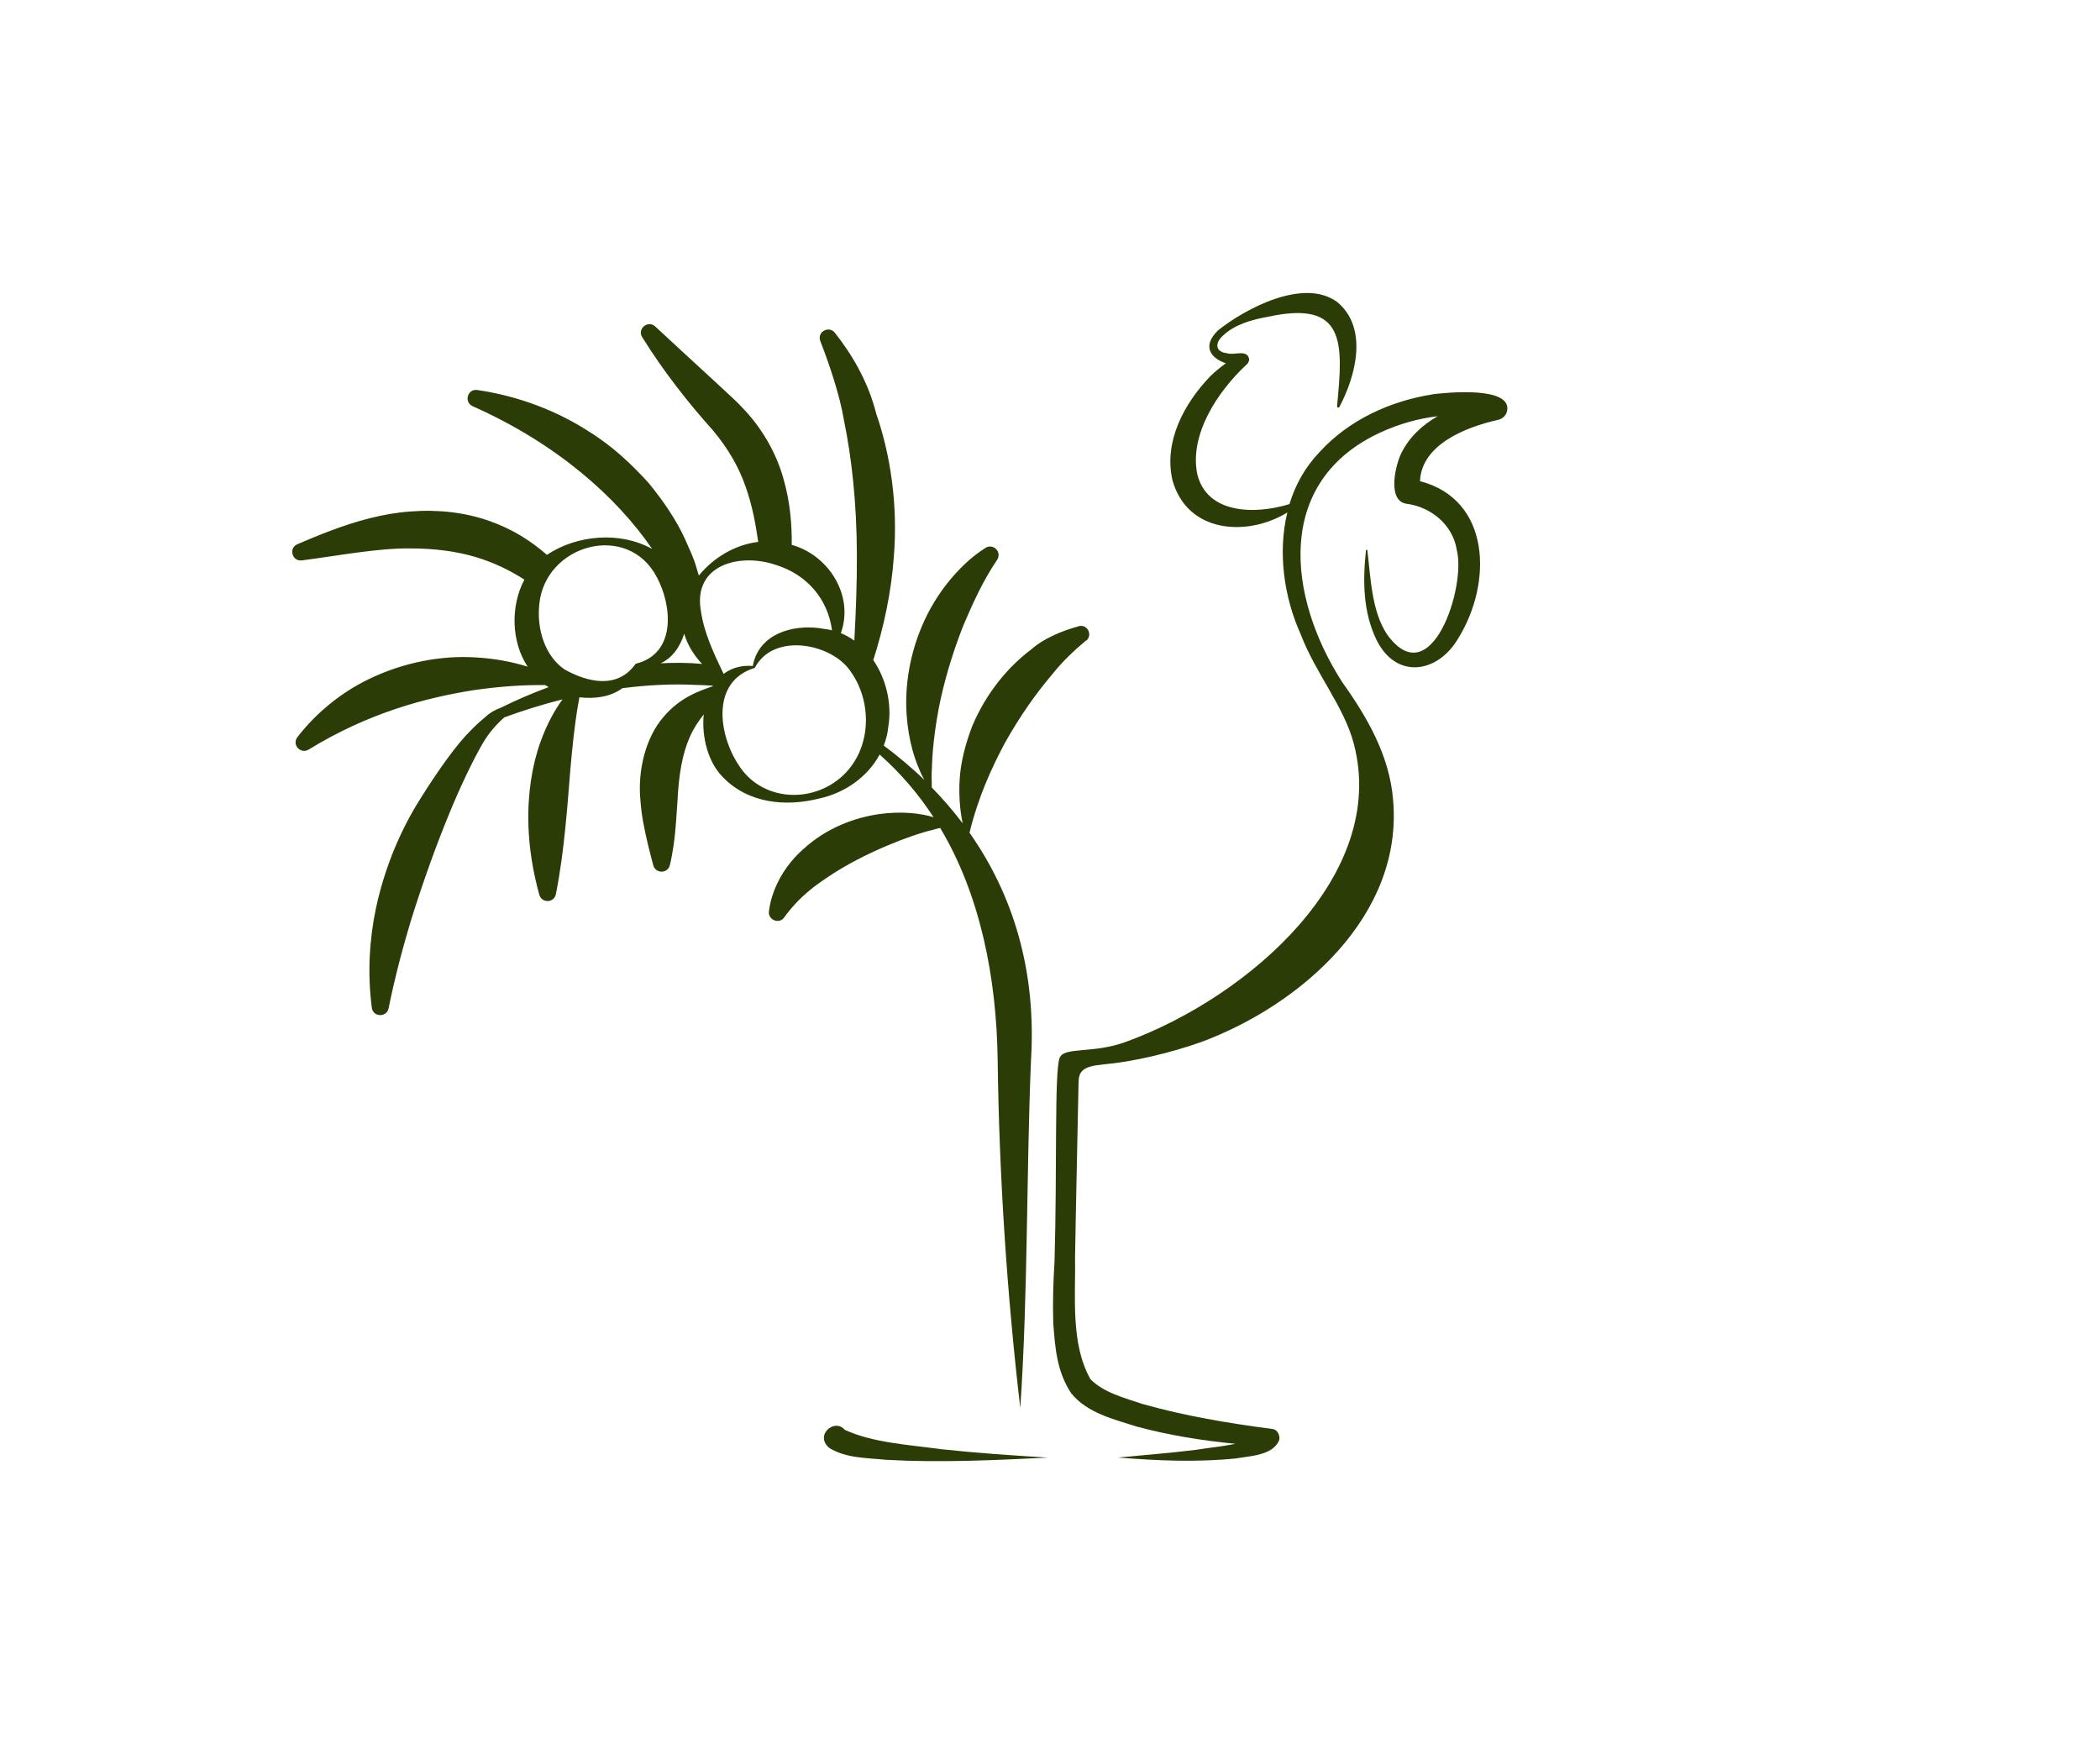 <svg xmlns="http://www.w3.org/2000/svg" xmlns:xlink="http://www.w3.org/1999/xlink" id="LOGOS" viewBox="0 0 264.76 221.1"><defs><style>      .cls-1 {        fill: #2b3c06;      }      .cls-2 {        clip-path: url(#clippath);      }      .cls-3 {        fill: none;      }    </style><clipPath id="clippath"><rect class="cls-3" x="36.85" y="36.85" width="191.06" height="147.4"></rect></clipPath></defs><g class="cls-2"><g><path class="cls-1" d="M180.65,49.71c-5.38,.85-10.59,3.22-14.3,7.3-1.82,1.9-3.05,4.14-3.78,6.54-4.47,1.38-10.45,1.2-11.63-3.81-.99-4.94,2.54-10.35,6.18-13.74,.23-.18,.39-.44,.36-.75-.24-1.28-1.94-.39-2.78-.72-1.52-.16-1.54-1.31-.51-2.22,1.49-1.41,3.6-2,5.6-2.36,9.9-2.18,9.56,3.24,8.78,11.26-.02,.16,.2,.25,.29,.1,2.06-3.87,3.68-9.93-.25-13.22-4.21-3.12-11.58,.79-15.06,3.57-2.05,2.01-.89,3.5,1,4.14-.7,.51-1.37,1.05-1.99,1.66-3.25,3.4-5.85,8.16-4.75,13.05,1.86,6.73,9.44,7.19,14.49,4.1-1.23,5.08-.4,10.74,1.69,15.36,1.88,4.93,5.49,9.14,6.7,13.82,4.33,16.49-13.19,31.85-28.64,37.52-4.23,1.59-7.91,.6-8.46,2.07-.67,1.77-.3,13.96-.64,25.65-.16,2.58-.24,5.17-.16,7.79,.24,3.08,.43,6.06,2.27,8.84,2.06,2.51,5.32,3.24,8.22,4.18,4.12,1.11,8.27,1.77,12.47,2.18-1.64,.34-3.37,.5-4.98,.76-3.24,.4-6.52,.66-9.81,.97,4.96,.4,9.93,.62,14.9,.11,1.72-.31,4.53-.36,5.38-2.22,.22-.51-.12-1.44-.84-1.49-5.5-.72-11.06-1.65-16.32-3.14-2.28-.77-4.94-1.43-6.61-3.15-2.52-4.5-1.85-10.38-1.93-15.46,.12-7.3,.3-14.61,.44-21.92,.03-1.44,.49-2.06,3.3-2.31,3.6-.32,8.31-1.43,12.24-2.83,12.46-4.65,25.44-15.92,24.11-30.54-.45-5.55-3.28-10.42-6.42-14.82-6.91-10.75-8.58-25.3,4.85-31.47,2.25-1.04,4.72-1.75,7.2-2.04-1.92,1.1-3.56,2.58-4.6,4.68-.73,1.48-1.82,6.02,.69,6.36,3.02,.39,5.82,2.63,6.31,5.81,1.22,4.61-3.23,18.39-8.8,10.64-1.96-3-2.04-7.11-2.48-10.66-.08,0-.16,.05-.17,.13-.4,3.78-.38,7.73,1.35,11.27,2.49,5,7.73,4.19,10.31-.26,4.32-7,4.08-17.46-4.84-19.78,.18-4.62,5.79-6.82,9.8-7.72,.55-.11,1.02-.51,1.17-1.09,.72-3.18-7.53-2.38-9.34-2.15Z"></path><path class="cls-1" d="M106.51,180.26s.02,.03,.03,.04c-1.28-1.61-3.93,.65-1.96,2.26,2.14,1.31,4.77,1.23,7.16,1.48,6.81,.38,13.61,.05,20.39-.28-4.51-.27-9.01-.58-13.48-1.06-4.02-.56-8.57-.79-12.14-2.44Z"></path><path class="cls-1" d="M136.94,80.78c.87-.73,.15-2.14-.94-1.83-2.04,.57-4.36,1.48-5.99,2.93-2.82,2.11-5.66,5.41-7.45,9.7-.82,2.17-1.48,4.53-1.59,7.02-.07,1.72,.04,3.48,.4,5.2-1.19-1.58-2.5-3.09-3.9-4.53,0-.07,0-.13,0-.21,.03-.51-.07-1.23,.02-2.17,.04-1.86,.28-4.49,.86-7.57,.6-3.09,1.6-6.64,3.1-10.46,1.14-2.65,2.39-5.51,4.25-8.26,.67-.99-.47-2.16-1.47-1.52-.87,.56-1.68,1.19-2.42,1.87-1.84,1.71-3.34,3.69-4.48,5.73-2.27,4.12-3.11,8.46-3.08,12.07,.05,3.63,.86,6.51,1.7,8.35,.18,.48,.39,.89,.59,1.23-1.58-1.54-3.31-2.98-5.12-4.34,.28-.75,.5-1.52,.57-2.35,.48-2.83-.23-5.99-1.89-8.42,1.38-4.32,2.27-8.68,2.58-12.89,.57-6.8-.47-13.16-2.21-18.18-1.06-4.22-3.24-7.71-5.22-10.2-.76-.95-2.27-.09-1.83,1.04,1.16,3,2.45,6.8,2.98,9.98,.98,4.76,1.61,10.47,1.63,16.91,.02,3.43-.11,7.08-.32,10.88-.53-.37-1.09-.69-1.7-.94,1.68-4.63-1.43-9.79-6.19-11.13,.02-2.56-.19-5.41-1.07-8.42-.88-3.14-2.69-6.36-5.25-8.97-.65-.69-1.26-1.25-1.87-1.81-.62-.57-1.24-1.15-1.87-1.73-1.26-1.16-2.55-2.35-3.87-3.56l-3.28-3.04c-.91-.84-2.3,.28-1.65,1.34,2.73,4.39,5.86,8.34,8.91,11.74,1.92,2.29,3.31,4.69,4.17,7.22,.8,2.29,1.24,4.63,1.55,6.86-2.89,.34-5.62,1.96-7.48,4.24-.11-.34-.22-.68-.32-1.04-.31-1.15-.86-2.27-1.39-3.48-1.09-2.4-2.7-4.82-4.68-7.21-2.08-2.28-4.49-4.58-7.42-6.39-4.04-2.63-8.94-4.52-14.13-5.27-1.24-.18-1.71,1.54-.57,2.05,10.56,4.68,18.16,11.46,22.62,17.99-4.02-2.25-9.47-1.79-13.27,.74-1.92-1.69-4.35-3.26-7.23-4.26-3.01-1.08-6.46-1.48-9.92-1.21-3.48,.24-6.95,1.22-10.26,2.48-1.36,.51-2.7,1.07-4.05,1.65-1.14,.49-.66,2.2,.57,2.04,4.92-.64,9.55-1.55,13.66-1.51,2.97,0,5.72,.34,8.19,1.07,2.32,.68,4.38,1.7,6.2,2.86-1.77,3.37-1.66,7.82,.41,10.98-1.81-.57-4.08-1.05-6.77-1.18-3.91-.22-8.72,.52-13.4,2.82-3.28,1.61-6.43,4.1-8.86,7.25-.72,.94,.4,2.18,1.42,1.56,7.6-4.66,14.84-6.55,20.81-7.49,3.49-.51,6.49-.66,8.62-.64,.14,0,.27,0,.4,0,.14,.1,.29,.17,.43,.26-2.07,.76-4.09,1.63-6.02,2.59-.64,.24-1.28,.56-1.82,1.05-.48,.4-1.19,1-2.01,1.85-1.7,1.65-4.14,5.07-6.39,8.68-2.26,3.59-4.38,8.27-5.55,13.78-.81,3.87-1.07,8.17-.5,12.49,.16,1.18,1.87,1.22,2.11,.05,.82-4.03,1.81-7.73,2.85-11.18,1.54-4.9,3.13-9.3,4.66-13.03,1.51-3.73,3.14-7.08,4.33-9.14,.82-1.43,1.83-2.52,2.75-3.33,2.4-.88,4.85-1.64,7.34-2.27-.94,1.28-1.95,3.05-2.77,5.34-1.06,2.91-1.66,6.6-1.53,10.58,.09,2.81,.55,5.74,1.37,8.71,.31,1.1,1.87,1.05,2.09-.07,.59-2.97,.93-5.77,1.19-8.33,.38-3.63,.55-6.84,.84-9.59,.27-2.74,.58-5.08,.91-6.74,0-.06,.02-.11,.03-.16,1.95,.23,3.96-.06,5.42-1.15,3.08-.39,6.19-.57,9.29-.41,.72,.01,1.43,.05,2.13,.1-.02,.02-.04,.04-.05,.07-1.53,.55-4.06,1.32-6.22,3.9-2.18,2.52-3.26,6.66-2.88,10.49,.13,1.95,.54,3.85,1,5.77,.19,.8,.41,1.6,.62,2.4,.28,1.08,1.82,1.08,2.09,0,.2-.84,.35-1.68,.47-2.5,.29-2,.36-3.88,.49-5.57,.17-3.43,.62-5.99,1.57-8.13,.47-1.08,1.1-1.99,1.74-2.81-.28,2.84,.55,6,2.36,7.85,3.23,3.4,8.02,3.81,12.2,2.75,3.19-.68,6.1-2.71,7.62-5.54,2.6,2.3,4.88,4.95,6.8,7.9-1.59-.49-3.99-.8-6.91-.39-2.94,.44-6.48,1.64-9.49,4.39-1.52,1.32-2.86,3.1-3.67,5.18-.34,.85-.58,1.77-.69,2.7-.13,1.08,1.31,1.64,1.93,.75,.46-.66,.96-1.24,1.45-1.77,1.18-1.26,2.47-2.27,3.78-3.14,2.59-1.77,5.23-3.06,7.58-4.07,2.35-1,4.45-1.71,5.99-2.08,.32-.1,.6-.16,.86-.22,5.05,8.43,7.12,18.89,7.25,29.33,.19,14.58,1.17,29.43,2.85,43.79,.98-14.38,.75-29.27,1.35-43.81,.7-11.29-2.23-20.85-7.75-28.71,1.09-4.45,2.74-8.09,4.45-11.3,1.92-3.42,3.96-6.3,5.96-8.64,1.25-1.6,2.85-3.1,4.28-4.29Zm-39.06-9.54c3.9,1.23,6.49,4.3,7.02,8.22-.34-.08-.68-.14-1.04-.18-3.24-.61-7.43,.26-8.69,3.71-.1,.24-.16,.53-.22,.78,0,.04-.04,.16-.03,.19-1.52-.12-2.74,.28-3.69,1-1.26-2.63-2.47-5.18-2.87-7.97-1.01-5.87,5.03-7.32,9.51-5.75Zm-15.05,1.56c1.89,3.53,2.49,9.62-2.69,10.88-2.31,3.3-6.18,2.28-8.96,.72-2.52-1.72-3.52-5.17-3.19-8.2,.71-7.58,11.18-10.49,14.84-3.4Zm.46,10.82c1.46-.66,2.45-2.05,2.97-3.73,.42,1.43,1.23,2.72,2.25,3.81-1.73-.16-3.48-.17-5.22-.08Zm23.01,14.13c-3.93,3.69-10.39,3.24-13.23-1.39-2.43-3.7-3.51-10.45,2.09-12.16,2.36-4.56,9.82-3.08,12.13,.52,2.7,3.83,2.6,9.63-.99,13.03Z"></path></g></g><rect class="cls-3" width="264.76" height="221.1"></rect></svg>